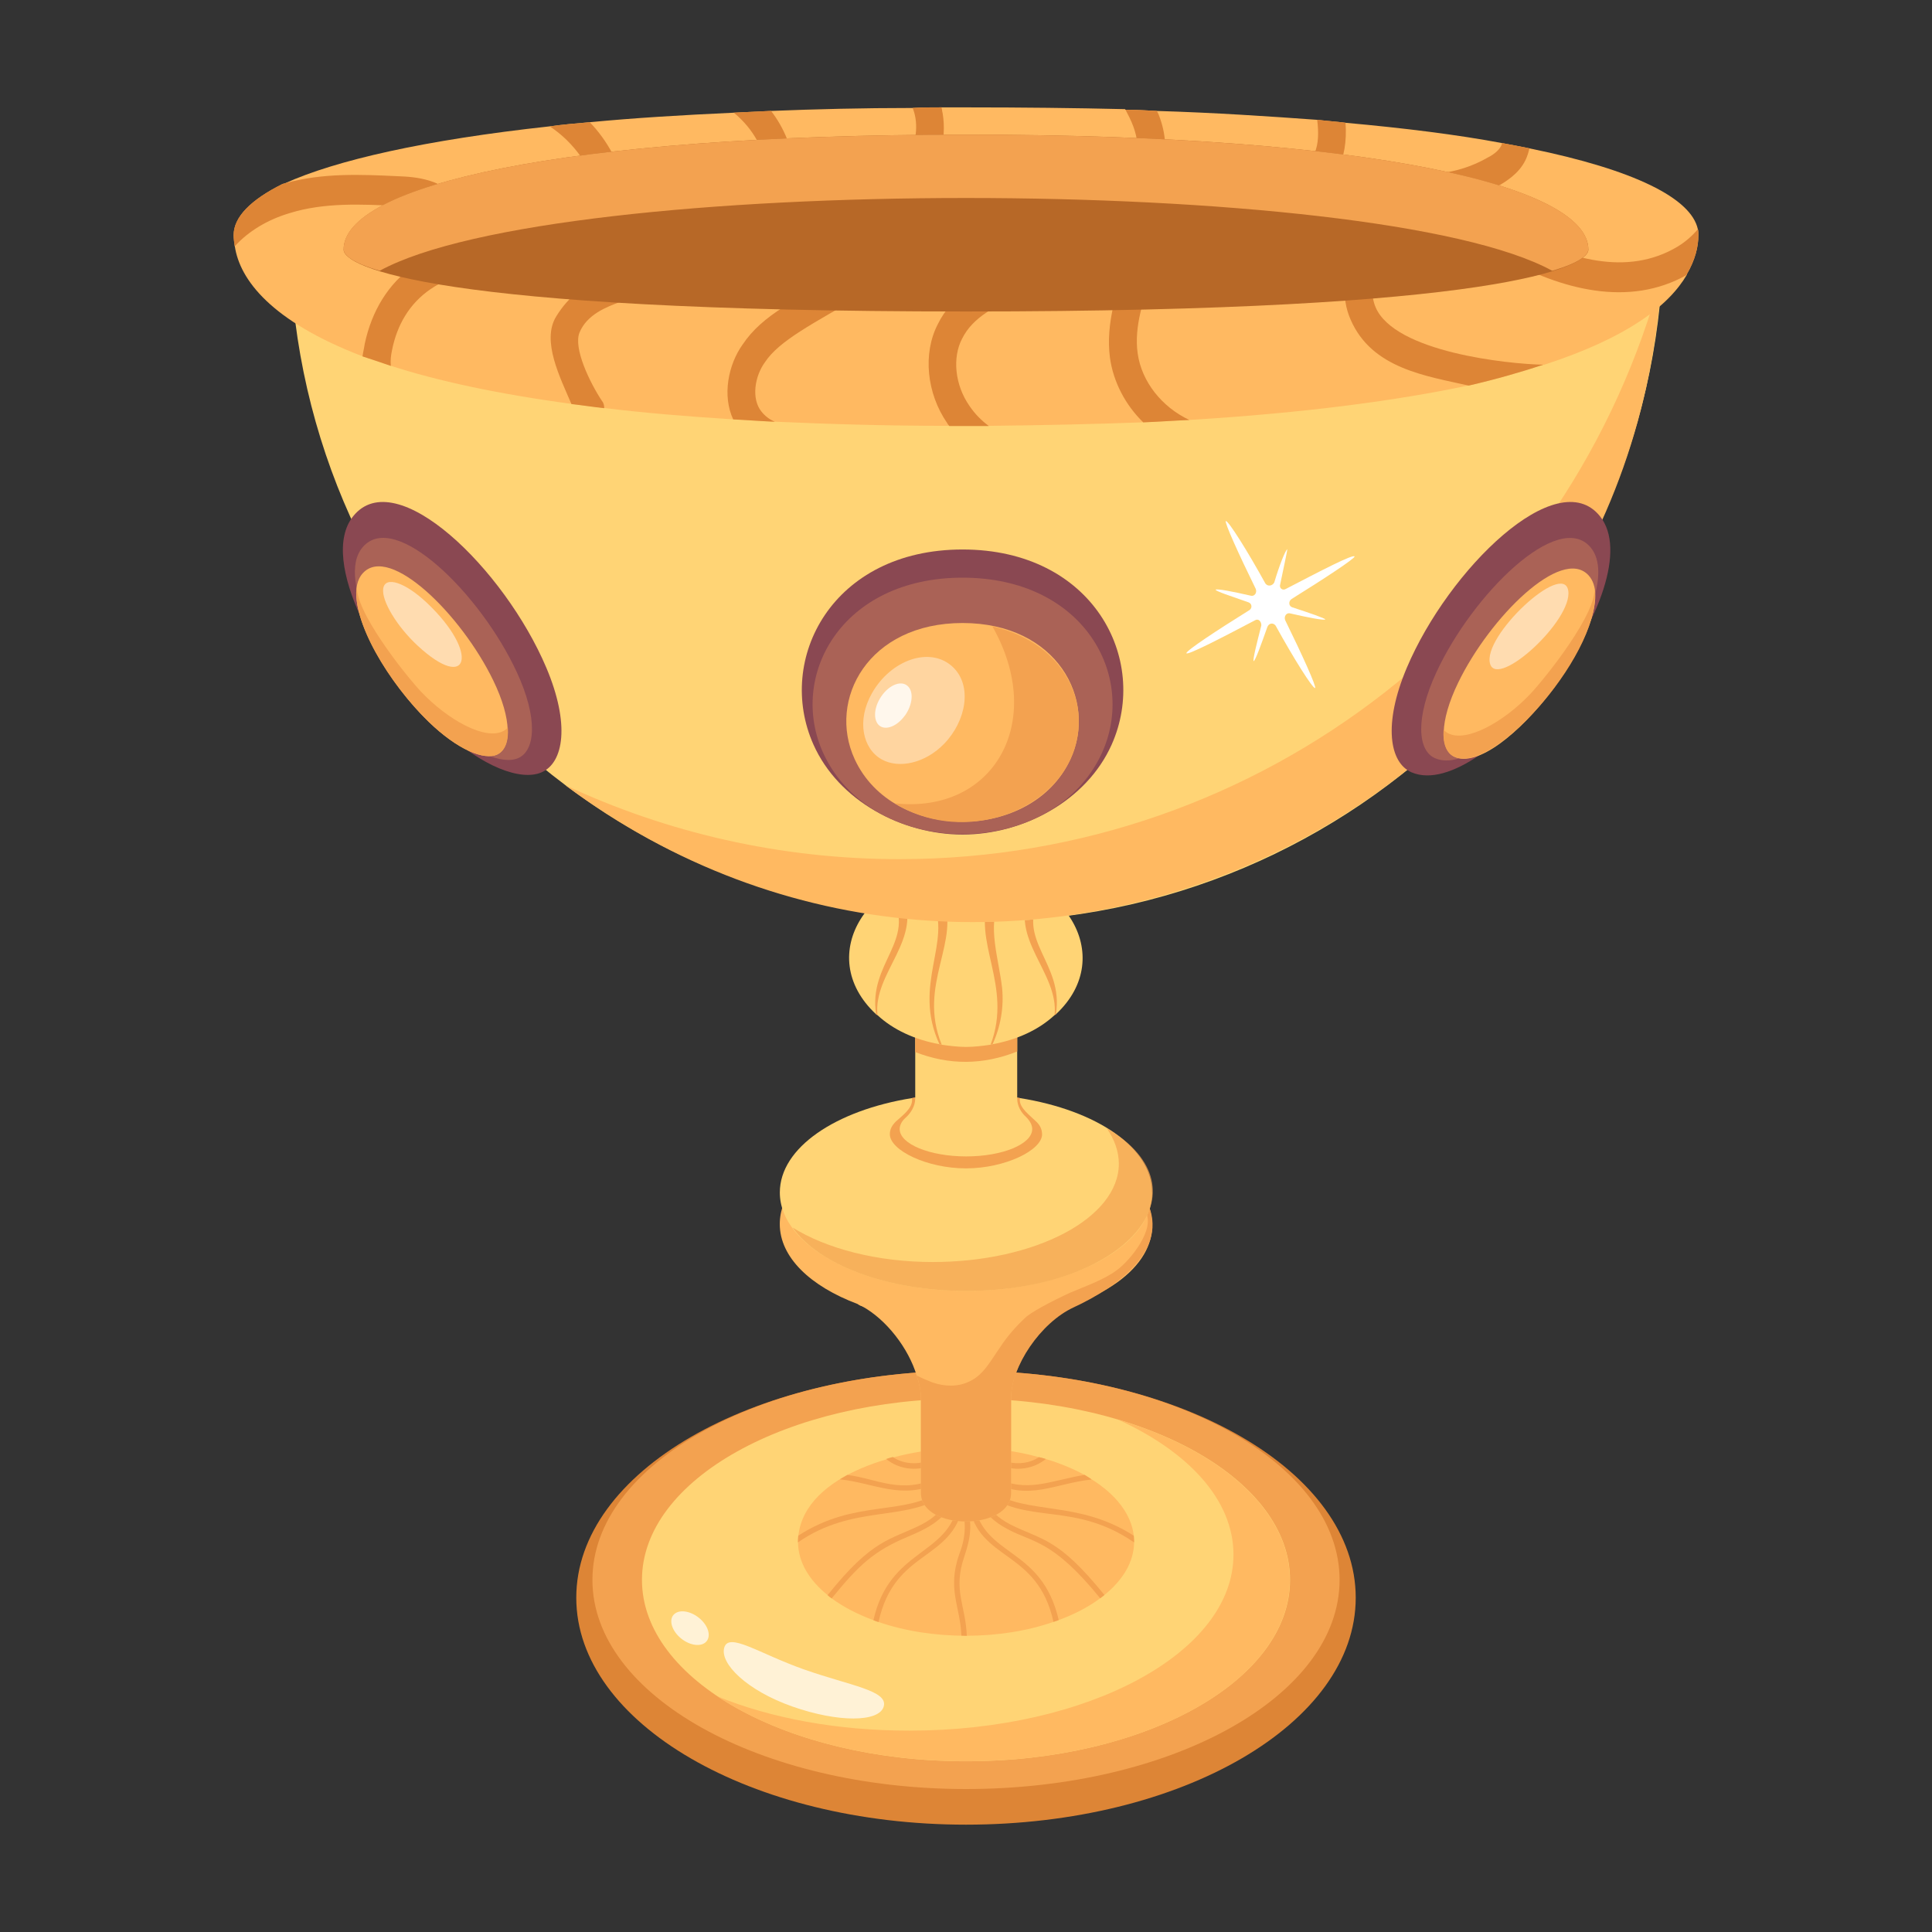 <svg id="Layer_1" enable-background="new 0 0 36 36" height="512" viewBox="0 0 36 36" width="512" xmlns="http://www.w3.org/2000/svg"><rect x="0" y="0" width="36" height="36" fill="#333333" stroke="none"/><g id="_x35_"><g><g><g><g><g><path d="m25.262 29.771c0 2.345-3.244 4.229-7.262 4.229-3.994 0-7.262-1.884-7.262-4.229s3.268-4.229 7.262-4.229c4.019 0 7.262 1.884 7.262 4.229z" fill="#dd8536"/></g></g><g><g><path d="m24.961 29.439c0 2.161-3.109 3.897-6.961 3.897-3.828 0-6.961-1.736-6.961-3.897s3.132-3.897 6.961-3.897c3.852 0 6.961 1.736 6.961 3.897z" fill="#f3a250"/></g></g><g><g><path d="m24.038 29.439c0 1.874-2.697 3.38-6.038 3.38-3.321 0-6.038-1.506-6.038-3.38 0-1.874 2.717-3.38 6.038-3.38 3.341 0 6.038 1.506 6.038 3.38z" fill="#ffd475"/></g></g><g><g><path d="m24.034 29.438c0 1.88-2.69 3.38-6.03 3.38-1.86 0-3.53-.47-4.64-1.21 1 .41 2.24.64 3.58.64 3.35 0 6.04-1.46 6.04-3.28 0-1.02-.84-1.92-2.16-2.52 1.91.57 3.21 1.69 3.21 2.99z" fill="#ffb961"/></g></g><g><g><path d="m21.132 28.728v.012c-.003.363-.208.702-.552.98-.027.021-.052.043-.079.061-.214.159-.473.296-.772.406-.031.012-.064.024-.098.034-.982.344-2.265.346-3.26.003-.034-.009-.064-.021-.095-.034-.299-.11-.562-.247-.778-.406-.027-.018-.052-.04-.076-.061-.345-.278-.549-.617-.552-.983v-.012c0-.037.003-.076.006-.113.132-1.156 1.94-1.639 3.126-1.639.485 0 .949.061 1.358.177.043.009.085.021.128.034.266.079.507.18.72.296h.003c.046.031.092.055.131.085h.003c.449.281.736.647.781 1.047.003.037.006.076.006.113z" fill="#ffb961"/></g></g><g><g><g><g><g><g><path d="m19.487 27.186c-.213.176-.549.25-.87.107l.043-.095c.171.079.375.089.552.027.052-.018.101-.043.147-.073.043.009.085.021.128.034z" fill="#f3a250"/></g></g></g><g><g><g><path d="m20.341 27.568c-.703.078-1.147.396-1.844.058l.043-.092c.598.287 1.0.064 1.667-.052h.003c.046.031.092.055.131.085z" fill="#f3a250"/></g></g></g><g><g><g><path d="m21.132 28.728v.012c-1.109-.758-1.936-.331-2.75-.891l.058-.082c.682.478 1.637.171 2.686.849.003.037.006.076.006.113z" fill="#f3a250"/></g></g></g><g><g><g><path d="m20.579 29.72c-.027.021-.052.043-.079.061-.892-1.097-1.249-1.03-1.725-1.288-.256-.134-.43-.302-.51-.504l.092-.04c.073.18.229.33.464.455.606.303.889.242 1.758 1.316z" fill="#f3a250"/></g></g></g><g><g><g><path d="m19.728 30.187c-.031.012-.064.024-.098.034-.3-1.362-1.397-1.119-1.578-2.182l.098-.018c.185 1.008 1.26.788 1.578 2.167z" fill="#f3a250"/></g></g></g></g><g><g><g><g><path d="m17.383 27.293c-.309.137-.645.079-.87-.107.04-.015.082-.027.125-.037.167.122.457.163.702.049z" fill="#f3a250"/></g></g></g><g><g><g><path d="m17.502 27.626c-.695.337-1.207.007-1.853-.061.046-.027.092-.055.14-.082.547.068 1.007.37 1.67.052z" fill="#f3a250"/></g></g></g><g><g><g><path d="m17.618 27.849c-.753.523-1.709.172-2.75.891v-.012c0-.037.003-.076.006-.113 1.076-.695 1.963-.349 2.686-.849z" fill="#f3a250"/></g></g></g><g><g><g><path d="m17.737 27.989c-.144.346-.498.511-.839.653-.615.261-.895.52-1.401 1.142-.027-.018-.052-.04-.076-.061.847-1.059 1.163-1.021 1.758-1.319.235-.125.391-.278.464-.455z" fill="#f3a250"/></g></g></g><g><g><g><path d="m17.951 28.038c-.213 1.067-1.281.821-1.581 2.186-.034-.009-.064-.021-.095-.034.301-1.343 1.403-1.193 1.575-2.17z" fill="#f3a250"/></g></g></g></g></g><g><g><g><path d="m18.015 30.48c-.032 0-.069 0-.101-.003-.022-.557-.268-.859-.04-1.517.131-.328.132-.641.034-.904l.043-.015.052-.018c.132.369.075.654-.031.971-.222.64.021.905.043 1.487z" fill="#f3a250"/></g></g></g></g><g><g><path d="m19.964 24.328c-.02.01.02-.01 0 0-.01 0 .01-.01 0 0-.6.32-1.124 1.14-1.124 1.72v1.77c0 .71-1.68.71-1.68 0v-1.77c0-.13-.03-.27-.08-.42-.15-.5-.56-1.04-1.02-1.29-.03-.01-.05-.02-.08-.04z" fill="#ffb961"/></g></g><g><g><path d="m19.964 24.328c-.01 0 .01-.01 0 0-.25.09-.564.18-.864.23-.35.06-.72.09-1.1.09-.72 0-1.38-.11-1.94-.31-.03-.01-.05-.02-.08-.04-.88-.33-1.45-.87-1.45-1.49 0-1.02 1.56-1.84 3.47-1.84 3.422 0 4.751 2.35 1.964 3.36z" fill="#ffb961"/></g></g><g><g><path d="m20.004 24.362c-.618.286-1.164 1.106-1.164 1.686v1.77c0 .71-1.68.71-1.68 0v-1.77c0-.13-.03-.27-.08-.42.09.05.19.09.29.13.23.08.48.09.7-.02.26-.12.4-.4.57-.64.13-.2.29-.38.46-.54.1-.1.47-.3.84-.47.28-.12.63-.24.87-.42.25-.18.744-.787.524-1.107-.02-.12-.084-.133.036-.153h.01c.399.864-.516 1.555-1.376 1.954z" fill="#f3a250"/></g></g><g><g><path d="m21.469 22.221c0 1.015-1.553 1.833-3.469 1.833-1.905 0-3.469-.818-3.469-1.833 0-.839 1.046-1.532 2.464-1.76.321-.052.652-.083 1.004-.083.352 0 .683.031 1.004.083 1.429.228 2.464.922 2.464 1.76z" fill="#ffd475"/></g></g><g><g><path d="m19.418 21.134c0 .3-.694.637-1.419.637-.725 0-1.418-.336-1.418-.637 0-.093.041-.166.114-.238.114-.104.3-.238.3-.394v-.041c.321-.052.652-.083 1.004-.083.352 0 .683.031 1.004.083v.041c0 .145.186.28.29.383.083.072.124.155.124.248z" fill="#f3a250"/></g></g><g><g><path d="m19.234 21.038c0 .28-.55.51-1.23.51s-1.24-.23-1.24-.51c0-.07.04-.15.11-.21.1-.09.18-.22.18-.36v-1.76h1.9v1.76c0 .14.07.26.17.35.07.07.11.15.11.22z" fill="#ffd475"/></g></g><g><g><path d="m17.054 19.603v-1.03h1.9v1.02c-.636.253-1.269.258-1.9.01z" fill="#f3a250"/></g></g><g><g><path d="m19.677 18.898c-.01.01-.021.01-.031.021-.29.269-.694.456-1.149.538-.01.01-.031.01-.041.01-.145.021-.3.041-.456.041-.155 0-.311-.021-.456-.041-.01 0-.021 0-.041-.01-.456-.083-.859-.269-1.149-.538-.01-.01-.021-.01-.031-.021-1.179-1.1-.139-2.723 1.677-2.723 1.822 0 2.842 1.636 1.677 2.723z" fill="#ffd475"/></g></g><g><g><path d="m17.549 19.467c-.014-.002-.028-.004-.043-.007-.515-1.113.245-1.909-.131-2.673l.179-.085c.376.831-.47 1.625-.006 2.765z" fill="#f3a250"/></g></g><g><g><path d="m16.351 18.92c-.009-.007-.018-.015-.026-.023-.15-.951.755-1.369.291-2.196l.185-.07c.42.871-.538 1.482-.45 2.289z" fill="#f3a250"/></g></g><g><g><path d="m18.493 19.46c-.011.002-.023.004-.035.006.422-1.105-.366-1.943-.013-2.764l.179.085c-.231.47-.014 1.071.049 1.625.035.357-.029.724-.179 1.048z" fill="#f3a250"/></g></g><g><g><path d="m19.676 18.896c-.008.008-.017.016-.026.023.085-.803-.869-1.427-.45-2.289l.185.07c-.464.827.441 1.241.291 2.196z" fill="#f3a250"/></g></g><g><g><path d="m30.996 4.351c0 7.083-5.716 12.826-12.799 12.826-7.083 0-12.799-5.743-12.799-12.826z" fill="#ffd475"/></g></g><g><g><path d="m30.963 5.106c-.583 10.247-12.335 15.576-20.428 9.526 1.884.88 3.997 1.377 6.223 1.377 6.813-0 12.528-4.618 14.206-10.903z" fill="#ffb961"/></g></g><g><g><path d="m31.647 4.381c0 .221-.062.465-.217.731v.011c-.331.565-1.087 1.163-2.651 1.672 0 .011-.021 0-.021 0-.404.133-.859.266-1.387.388 0 0 0 0-.01 0-1.315.277-3.013.509-5.198.642-.28.011-.569.033-.859.044-.88.033-1.833.055-2.868.066 0 0 0 0-.01 0h-.735c-1.18 0-2.257-.033-3.241-.077h-.01c-.269-.011-.528-.033-.777-.044-.88-.055-1.677-.122-2.402-.211-.207-.022-.414-.055-.611-.077-1.398-.188-2.506-.432-3.365-.709-.186-.066-.362-.122-.528-.177-1.708-.654-2.288-1.429-2.381-2.049-.01-.066-.021-.144-.021-.21 0-.332.311-.654.911-.953.01 0 .031-.011.041-.011.953-.432 2.609-.809 4.939-1.063.238-.033.487-.055.746-.077.818-.078 1.708-.133 2.682-.177.228-.011.456-.022.694-.033.828-.033 1.708-.055 2.64-.055.176-.011.352-.011.538-.011h.456c1.046 0 2.029.011 2.961.033l.01.011c.197 0 .383.011.58.022 1.087.033 2.081.1 2.992.166.186.022.362.033.528.055 1.108.1 2.081.222 2.909.377.186.033.352.067.518.1 1.957.399 3.013.93 3.137 1.506.01.033.01.077.01.111z" fill="#ffb961"/></g></g><g><g><g><path d="m20.715 13.873c-.469 1.054-1.658 1.678-2.779 1.678-1.122 0-2.31-.625-2.779-1.678-.709-1.591.351-3.634 2.779-3.634 2.428 0 3.488 2.042 2.779 3.634z" fill="#8a4852"/></g></g><g><g><path d="m20.529 14.039c-.923 2.001-4.261 2.006-5.186 0-.661-1.434.327-3.275 2.593-3.275 2.266 0 3.254 1.841 2.593 3.275z" fill="#aa6256"/></g></g><g><g><g><path d="m19.946 14.147c-.715 1.551-3.303 1.555-4.02 0-.513-1.112.254-2.538 2.01-2.538 1.756-0 2.522 1.427 2.01 2.538z" fill="#ffb961"/></g></g><g><g><path d="m19.946 14.148c-.493 1.069-2.096 1.552-3.273.821 1.841.201 2.829-1.516 1.819-3.297 1.383.313 1.899 1.512 1.455 2.476z" fill="#f3a250"/></g></g><g opacity=".4"><g><path d="m17.592 13.86c-.347.358-.838.472-1.163.29-.355-.199-.47-.725-.181-1.234.354-.624 1.088-.881 1.506-.488.37.349.249 1.009-.162 1.432z" fill="#fff"/></g></g><g opacity=".8"><g><path d="m16.858 13.337c-.137.189-.336.271-.456.195-.124-.079-.132-.307-.004-.519.138-.231.372-.344.506-.238.129.102.103.36-.045.563z" fill="#fff"/></g></g></g></g><g><g><g><g><g><path d="m26.304 14.392c-.415-.178-.534-.901-.09-1.95.778-1.837 2.804-3.815 3.599-2.823 1 1.247-2.14 5.359-3.509 4.773z" fill="#8a4852"/></g></g><g><g><path d="m26.733 14.125c-.314-.143-.365-.739.031-1.596.676-1.461 2.275-3.037 2.873-2.331.789.933-1.854 4.406-2.904 3.927z" fill="#aa6256"/></g></g><g><g><g><path d="m27.091 14.097c-.256-.128-.275-.645.08-1.377.591-1.22 1.924-2.541 2.427-2.002.698.749-1.642 3.812-2.506 3.379z" fill="#ffb961"/></g></g><g><g><path d="m27.091 14.097c-.144-.072-.21-.249-.192-.498.025.026.053.048.084.064.34.179 1.036-.209 1.53-.73.291-.307 1.277-1.547 1.193-2.0.21 1.135-1.876 3.534-2.615 3.164z" fill="#f3a250"/></g></g></g></g><g opacity=".5"><g><path d="m27.766 12.371c-.155-.512 1.368-1.932 1.456-1.364.085.549-1.315 1.829-1.456 1.364z" fill="#fff"/></g></g></g><g><g><g><g><path d="m8.245 13.599c.739.688 1.458.959 1.845.793.415-.178.534-.901.09-1.95-.778-1.837-2.804-3.815-3.599-2.823-.658.821.494 2.889 1.664 3.98z" fill="#8a4852"/></g></g><g><g><path d="m8.164 13.43c.616.592 1.201.829 1.497.694.315-.144.366-.74-.03-1.597-.675-1.461-2.275-3.037-2.874-2.33-.514.607.437 2.303 1.407 3.233z" fill="#aa6256"/></g></g><g><g><g><path d="m7.984 13.446c.54.524 1.043.732 1.287.61.256-.128.275-.645-.08-1.377-.591-1.22-1.924-2.541-2.427-2.002-.448.48.372 1.946 1.22 2.769z" fill="#ffb961"/></g></g><g><g><path d="m7.985 13.447c.539.523 1.041.731 1.286.609.144-.072.21-.249.192-.498-.025.026-.053.048-.084.064-.34.179-1.036-.209-1.53-.73-.291-.307-1.277-1.547-1.193-2-.125.678.596 1.844 1.329 2.555z" fill="#f3a250"/></g></g></g></g><g opacity=".5"><g><path d="m7.782 12.031c.956.886 1.158.136.178-.793-.409-.388-.783-.511-.819-.272-.035.23.258.71.642 1.066z" fill="#fff"/></g></g></g></g><g><g><g><g><path d="m17.172 3.484c-.108.115-.273.118-.373.011-.104-.111-.104-.288 0-.399.207-.233.311-.576.259-.897-.01-.067-.031-.133-.052-.188.176-.011.352-.011.538-.011.01.033.01.077.021.111.083.499-.072 1.019-.393 1.374z" fill="#dd8536"/></g></g></g><g><g><g><path d="m14.801 3.174c.01.155-.104.288-.248.299h-.01c-.135 0-.248-.111-.259-.255-.021-.41-.248-.82-.611-1.119.228-.011.456-.022.694-.033.248.321.404.709.435 1.108z" fill="#dd8536"/></g></g></g><g><g><g><path d="m11.663 3.551c.031.144-.052.299-.186.332-.094.051-.283-.039-.311-.199-.124-.543-.466-1.03-.922-1.329.238-.033.487-.055.746-.077.331.343.569.786.673 1.274z" fill="#dd8536"/></g></g></g><g><g><g><path d="m8.153 4.093c-.114-.199-.445-.244-.746-.255-.673-.033-1.367-.067-2.009.133-.414.122-.777.343-1.025.62-.01-.066-.021-.144-.021-.21 0-.332.311-.654.911-.953.01 0 .031-.011.041-.011.704-.199 1.418-.166 2.123-.133.29.011.89.044 1.17.532.176.296-.267.603-.445.277z" fill="#dd8536"/></g></g></g><g><g><g><path d="m9.727 5.024c-1.502-.095-2.239.565-2.423 1.506-.021.1-.031.188-.021.288-.186-.066-.362-.122-.528-.177.01-.078.031-.155.041-.233.26-1.219 1.211-2.035 2.961-1.938.309.024.366.526-.031.554z" fill="#dd8536"/></g></g></g><g><g><g><path d="m12.797 5.109c.01.155.711.137.565.133-.619-.018-1.497.266-1.818.388-.238.089-.606.228-.745.565-.12.29.191.934.419 1.278.031.033.041.089.041.133-.207-.022-.414-.055-.611-.077-.207-.487-.564-1.178-.284-1.632.469-.771 1.304-.93 2.143-1.03.145-.022.269.089.29.244z" fill="#dd8536"/></g></g></g><g><g><g><path d="m16.116 5.467c-.979.567-1.6.882-1.864 1.285-.186.255-.259.676-.062.919.062.078.145.144.249.188-.269-.011-.528-.033-.777-.044-.207-.443-.093-1.019.176-1.396.372-.554.969-.823 2.04-1.44.319-.171.532.342.238.487z" fill="#dd8536"/></g></g></g><g><g><g><path d="m17.928 6.309c-.186.355-.135.864.135 1.252.104.155.228.277.362.377h-.735c-.01-.011-.031-.033-.041-.055-.383-.554-.456-1.296-.176-1.839.269-.554.808-.831 1.377-1.074.135-.055.28.011.331.155.062.133-.01.299-.135.354-.497.221-.921.432-1.118.831z" fill="#dd8536"/></g></g></g><g><g><g><path d="m22.162 7.826c-.28.011-.569.033-.859.044-.331-.321-.559-.753-.621-1.207-.083-.643.135-1.263.311-1.772.052-.133.207-.21.331-.155.135.055.207.21.155.354-.166.465-.352.997-.28 1.495.072.521.445.997.963 1.241z" fill="#dd8536"/></g></g></g><g><g><g><path d="m28.758 6.796c-.404.133-.859.266-1.387.388 0 0 0 0-.01 0-.78-.179-1.799-.312-2.195-1.23-.186-.421-.135-.93.124-1.252.093-.122.248-.133.362-.033.114.089.124.266.031.388-.124.166-.145.443-.052.665.354.843 2.48 1.062 3.127 1.074z" fill="#dd8536"/></g></g></g><g><g><g><path d="m31.647 4.381c0 .221-.062.465-.217.731v.011c-1.075.607-2.34.278-3.427-.332-.135-.066-.176-.233-.114-.365.062-.144.217-.199.342-.122.98.515 2.086.86 3.034.288.145-.089.269-.199.373-.321.01.033.01.077.01.111z" fill="#dd8536"/></g></g></g><g><g><g><path d="m28.499 2.764c-.01.044-.021.077-.031.111-.093.299-.342.465-.507.565-.409.225-.925.343-1.118.343-.135 0-.248-.111-.259-.255-.01-.155.093-.288.238-.299.311-.033.621-.133.89-.288.155-.077.238-.166.269-.244 0-.011.01-.022 0-.033.186.033.352.067.518.1z" fill="#dd8536"/></g></g></g><g><g><g><path d="m25.072 2.288c.049.679-.192 1.235-.828 1.462-.248.1-.507.144-.735.166-.01 0-.021.011-.031.011-.135 0-.238-.111-.259-.244-.021-.155.083-.288.228-.31.207-.033.425-.067.621-.133.452-.188.536-.522.476-1.008.186.022.362.033.528.055z" fill="#dd8536"/></g></g></g><g><g><g><g><path d="m21.655 3.13c-.135.443-.538.764-.973.787 0 0 0 0-.01 0-.135 0-.248-.122-.259-.266 0-.155.104-.288.248-.288.217-.011.435-.188.497-.41.062-.166.041-.377-.041-.598-.041-.111-.093-.211-.145-.31.197 0 .383.011.58.022.021.022.031.055.041.077.135.343.155.698.062.986z" fill="#dd8536"/></g></g></g></g></g><g><g><path d="m29.597 4.652c0 .319-1.678 1.152-11.597 1.152-9.919 0-11.597-.832-11.597-1.152 0-1.186 4.02-2.143 11.597-2.143 7.577 0 11.597.958 11.597 2.143z" fill="#b76827"/></g></g><g><g><path d="m29.596 4.647c0 .1-.155.249-.673.398-3.301-1.809-18.552-1.806-21.847 0-.518-.149-.673-.298-.673-.398 0-1.181 4.017-2.138 11.596-2.138 7.579 0 11.597.957 11.597 2.138z" fill="#f3a250"/></g></g></g><g opacity=".7"><g><path d="m18 24.054c-1.47 0-2.744-.487-3.23-1.18.632.393 1.574.642 2.609.642 1.915 0 3.469-.818 3.469-1.833 0-.228-.083-.456-.228-.663 1.958 1.152.36 3.034-2.62 3.034z" fill="#f3a250"/></g></g></g><g><g><path d="m23.769 11.657c-.048-.063-.131-.043-.155.03-.117.332-.223.623-.254.633-.019-.031.056-.323.143-.666.003-.073-.055-.136-.119-.095-.661.348-1.259.655-1.278.613.002-.052.562-.422 1.173-.802.063-.041.047-.125-.014-.146-.333-.118-.606-.204-.614-.236.032-.021.316.034.651.111.071.022.125-.051.098-.124-.319-.65-.589-1.247-.558-1.267.051.001.396.546.737 1.165.048.063.131.043.165-.019.096-.322.2-.582.243-.623-.002.052-.066.333-.132.656-.024.073.046.126.109.085.65-.338 1.259-.655 1.277-.602-.002.042-.562.411-1.173.791-.063.041-.057.135.013.156.333.108.606.204.615.225-.032.021-.316-.034-.651-.111-.071-.022-.125.051-.098.124.319.65.589 1.247.558 1.267-.051-.001-.395-.546-.736-1.165z" fill="#fff"/></g></g></g><g><g opacity=".7"><g><path d="m14.992 31.111c.852.3 1.559.389 1.475.687-.083.295-.849.301-1.701.001-.852-.3-1.354-.801-1.271-1.096.084-.298.645.108 1.496.408z" fill="#fff"/></g></g><g opacity=".7"><g><path d="m12.568 30.073c.109-.093.327-.047.486.099s.2.338.091.432c-.107.091-.323.048-.482-.098-.159-.146-.203-.341-.096-.432z" fill="#fff"/></g></g></g></g></svg>